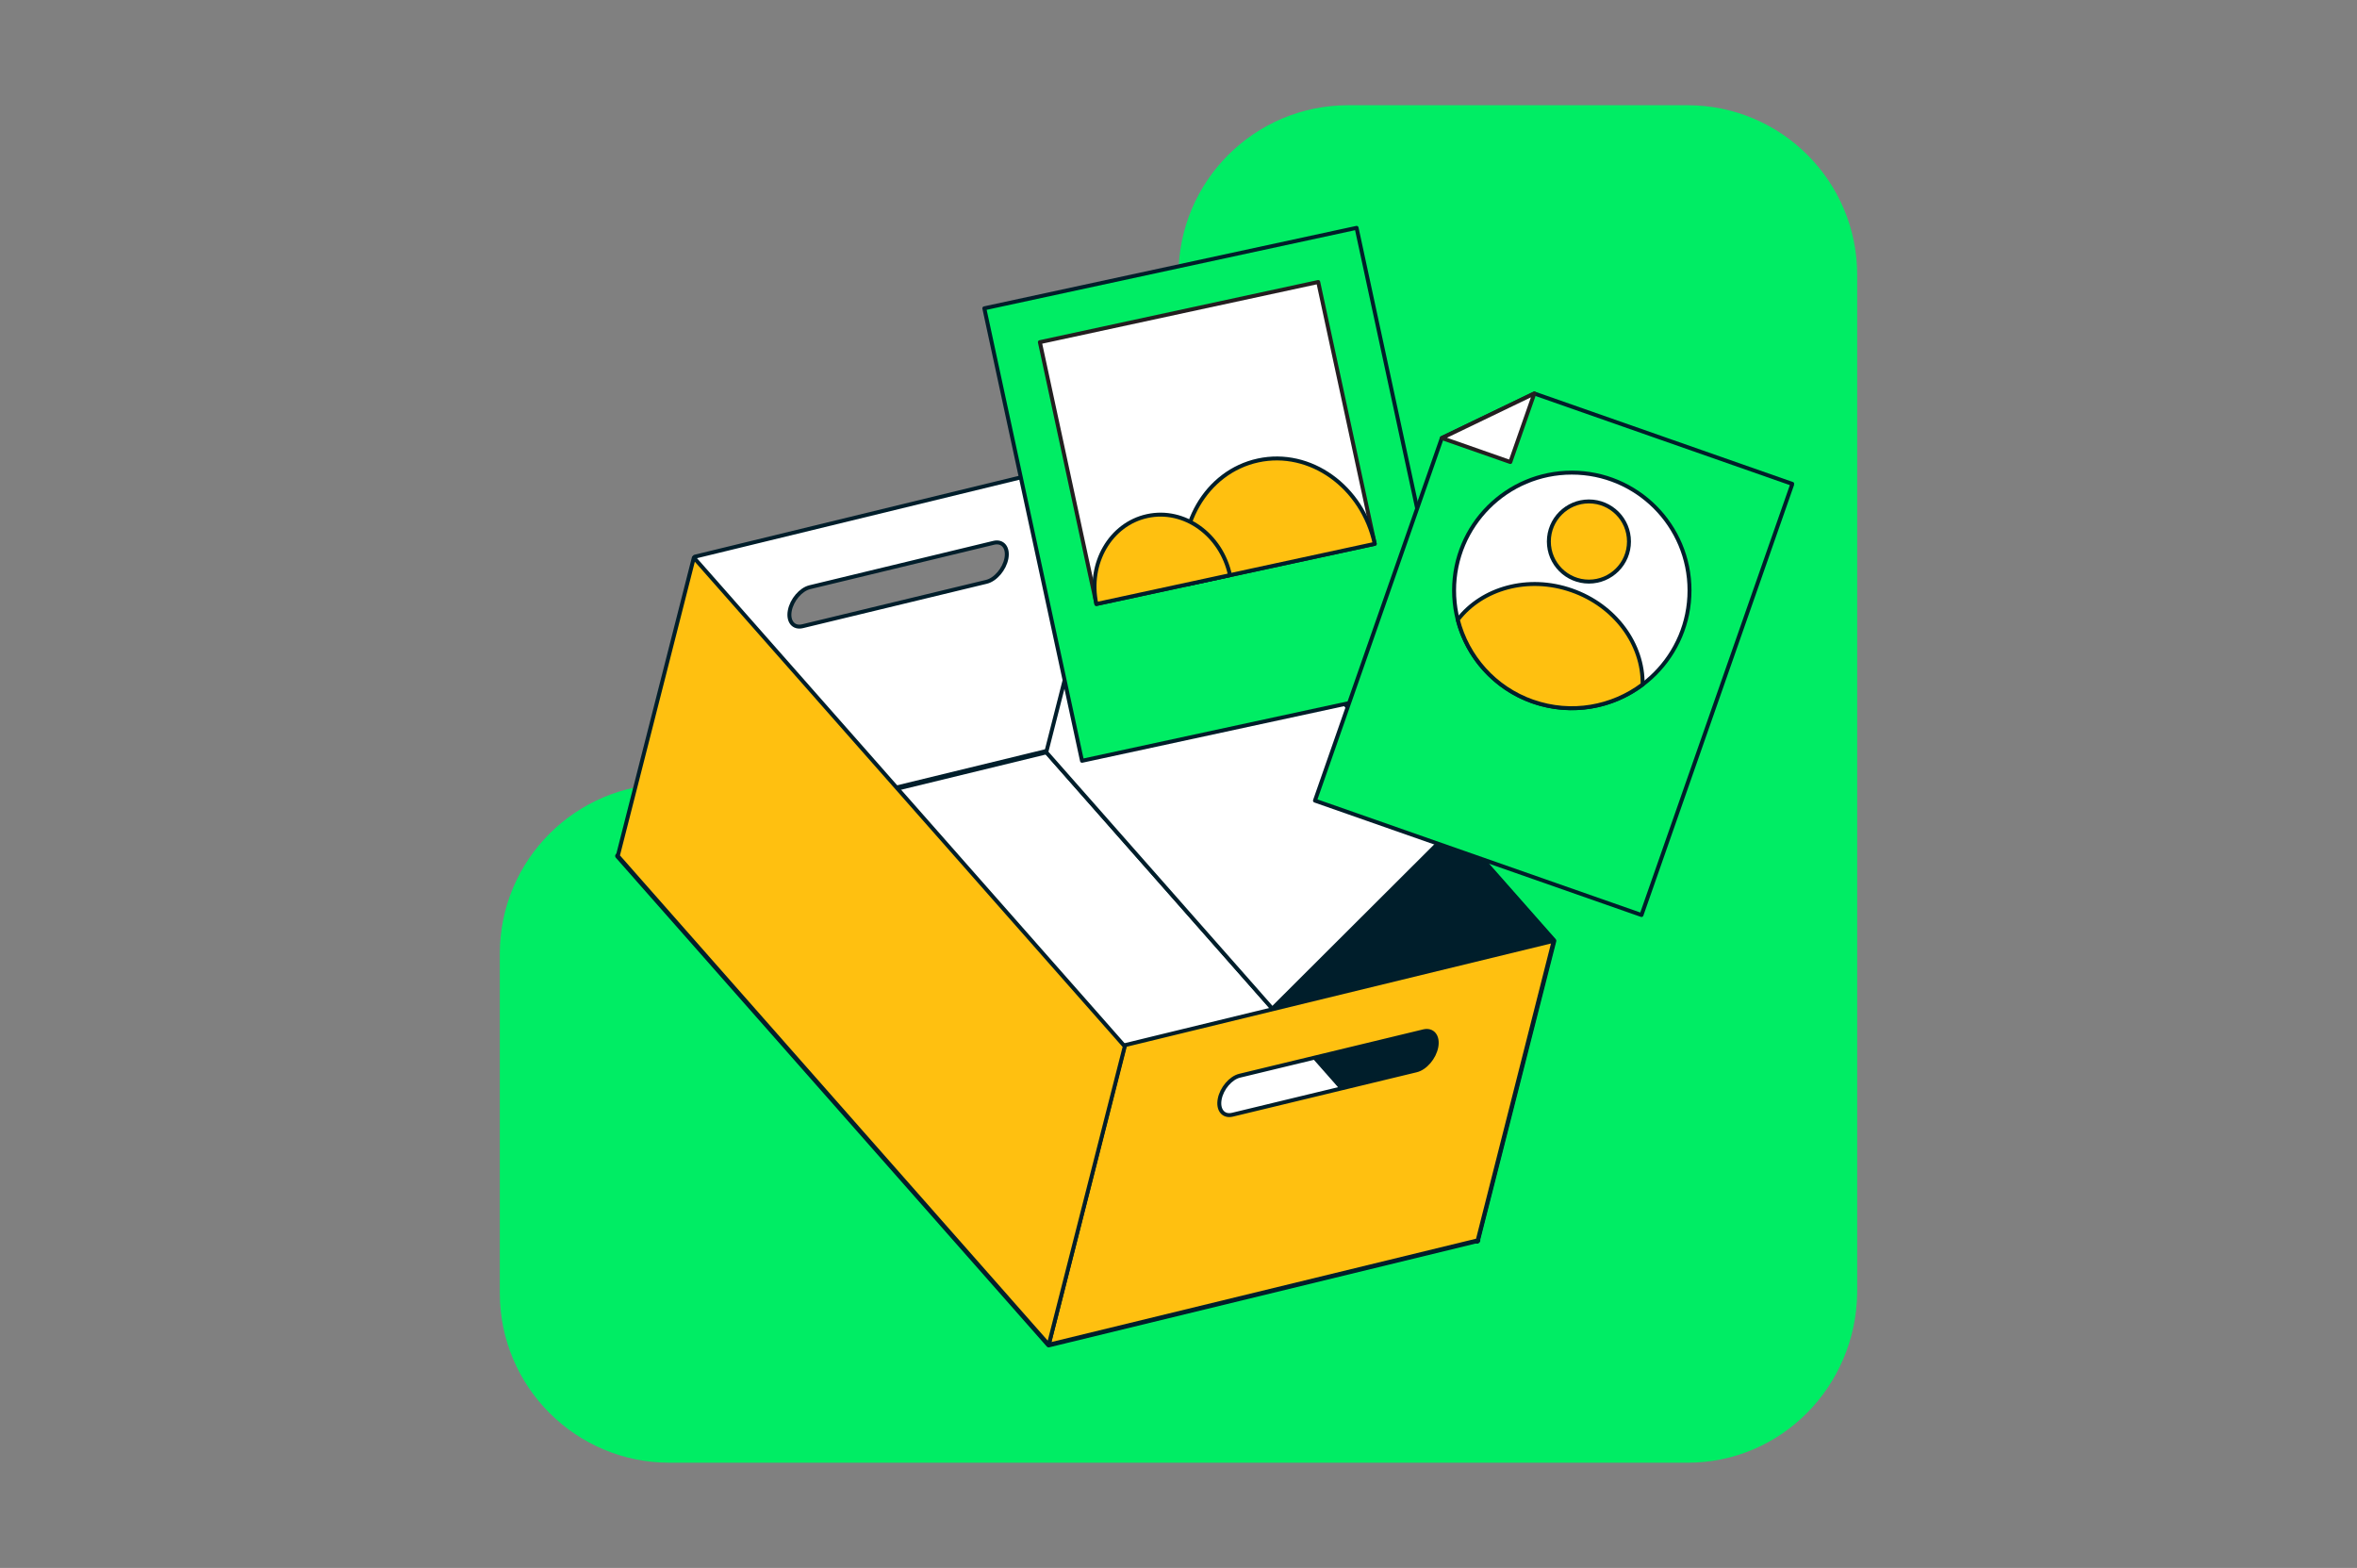 <svg width="448" height="298" viewBox="0 0 448 298" fill="none" xmlns="http://www.w3.org/2000/svg">
<rect x="0" y="0" width="448" height="298" fill="#808080" stroke="none"/>
<path d="M320.75 278H127.25C109.45 278 95 263.55 95 245.75V181.25C95 163.45 109.45 149 127.25 149H191.75C209.55 149 224 134.55 224 116.75V52.25C224 34.45 238.45 20 256.25 20H320.75C338.55 20 353 34.45 353 52.25V245.75C352.74 263.55 338.55 278 320.75 278Z" fill="#00ED64"/>
<g clip-path="url(#clip0_3259_17639)">
<path d="M117.621 162.73L199.154 142.892L213.602 85.965L132.068 105.802L117.621 162.73ZM150.119 116.057C150.501 114.016 152.209 112.01 153.926 111.601L188.871 103.166C190.588 102.75 191.676 104.085 191.293 106.125C190.911 108.166 189.203 110.173 187.486 110.581L152.541 119.016C150.824 119.433 149.736 118.098 150.119 116.057Z" fill="white" stroke="#001E2B" stroke-width="0.75" stroke-linecap="round" stroke-linejoin="round"/>
<path d="M117.426 162.681L199.333 255.576L280.866 235.739L198.959 142.844L117.426 162.681Z" fill="white" stroke="#001E2B" stroke-linecap="round" stroke-linejoin="round"/>
<path d="M198.865 142.969L280.773 235.864L295.313 178.809L213.389 85.965L198.865 142.969Z" fill="white" stroke="#001E2B" stroke-width="0.75" stroke-linecap="round" stroke-linejoin="round"/>
<path d="M280.773 235.865L241.918 191.802L276.413 157.391L295.313 178.81L280.773 235.865Z" fill="#001E2B" stroke="#001E2B" stroke-linecap="round" stroke-linejoin="round"/>
<path d="M199.332 255.574L280.865 235.736L295.313 178.809L213.779 198.646L199.332 255.574ZM231.83 208.901C232.212 206.86 233.92 204.853 235.637 204.445L270.582 196.01C272.299 195.594 273.387 196.928 273.004 198.969C272.622 201.01 270.914 203.017 269.197 203.425L234.252 211.86C232.535 212.276 231.447 210.941 231.83 208.901Z" fill="#FFC010" stroke="#011E2A" stroke-width="0.75" stroke-linecap="round" stroke-linejoin="round"/>
<path d="M117.426 162.678L199.333 255.574L213.789 198.876L131.882 105.98L117.426 162.678Z" fill="#FFC010" stroke="#011E2A" stroke-width="0.75" stroke-linecap="round" stroke-linejoin="round"/>
<path d="M257.849 43.304L187.092 58.598L205.659 144.594L276.416 129.301L257.849 43.304Z" fill="#00ED64" stroke="#011E2A" stroke-width="0.75" stroke-linecap="round" stroke-linejoin="round"/>
<path d="M250.558 53.596L197.652 65.031L208.396 114.791L261.302 103.356L250.558 53.596Z" fill="white" stroke="#231F20" stroke-width="0.75" stroke-linecap="round" stroke-linejoin="round"/>
<path d="M261.303 103.362C258.949 92.469 249.023 85.378 239.131 87.512C229.239 89.646 223.12 100.215 225.466 111.108L261.303 103.362Z" fill="#FFC010" stroke="#011E2A" stroke-width="0.75" stroke-linecap="round" stroke-linejoin="round"/>
<path d="M233.785 109.304C232.119 101.592 225.082 96.558 218.071 98.08C211.06 99.594 206.726 107.076 208.391 114.797L233.776 109.312L233.785 109.304Z" fill="#FFC010" stroke="#011E2A" stroke-width="0.75" stroke-linecap="round" stroke-linejoin="round"/>
<path d="M291.632 74.785L340.677 91.97L312.003 173.905L249.939 152.162L274.049 83.254L291.632 74.785Z" fill="#00ED64" stroke="#011E2A" stroke-width="0.75" stroke-linecap="round" stroke-linejoin="round"/>
<path d="M291.634 74.785L287.07 87.812L274.051 83.254L291.634 74.785Z" fill="white" stroke="#231F20" stroke-width="0.75" stroke-linecap="round" stroke-linejoin="round"/>
<path d="M298.755 134.601C311.113 134.601 321.131 124.577 321.131 112.213C321.131 99.848 311.113 89.824 298.755 89.824C286.397 89.824 276.379 99.848 276.379 112.213C276.379 124.577 286.397 134.601 298.755 134.601Z" fill="white" stroke="#001E2B" stroke-width="0.75" stroke-linecap="round" stroke-linejoin="round"/>
<path d="M291.361 133.345C284.036 130.777 278.886 124.783 277.084 117.785C281.707 111.79 290.452 109.299 298.755 112.207C307.066 115.115 312.344 122.521 312.216 130.089C306.446 134.434 298.687 135.905 291.353 133.337L291.361 133.345Z" fill="#FFC010" stroke="#011E2A" stroke-width="0.75" stroke-linecap="round" stroke-linejoin="round"/>
<path d="M302.009 110.538C306.214 110.538 309.624 107.127 309.624 102.919C309.624 98.712 306.214 95.301 302.009 95.301C297.804 95.301 294.395 98.712 294.395 102.919C294.395 107.127 297.804 110.538 302.009 110.538Z" fill="#FFC010" stroke="#011E2A" stroke-width="0.75" stroke-linecap="round" stroke-linejoin="round"/>
</g>
<defs>
<clipPath id="clip0_3259_17639">
<rect width="224" height="213" fill="white" transform="translate(117 43)"/>
</clipPath>
</defs>
</svg>
